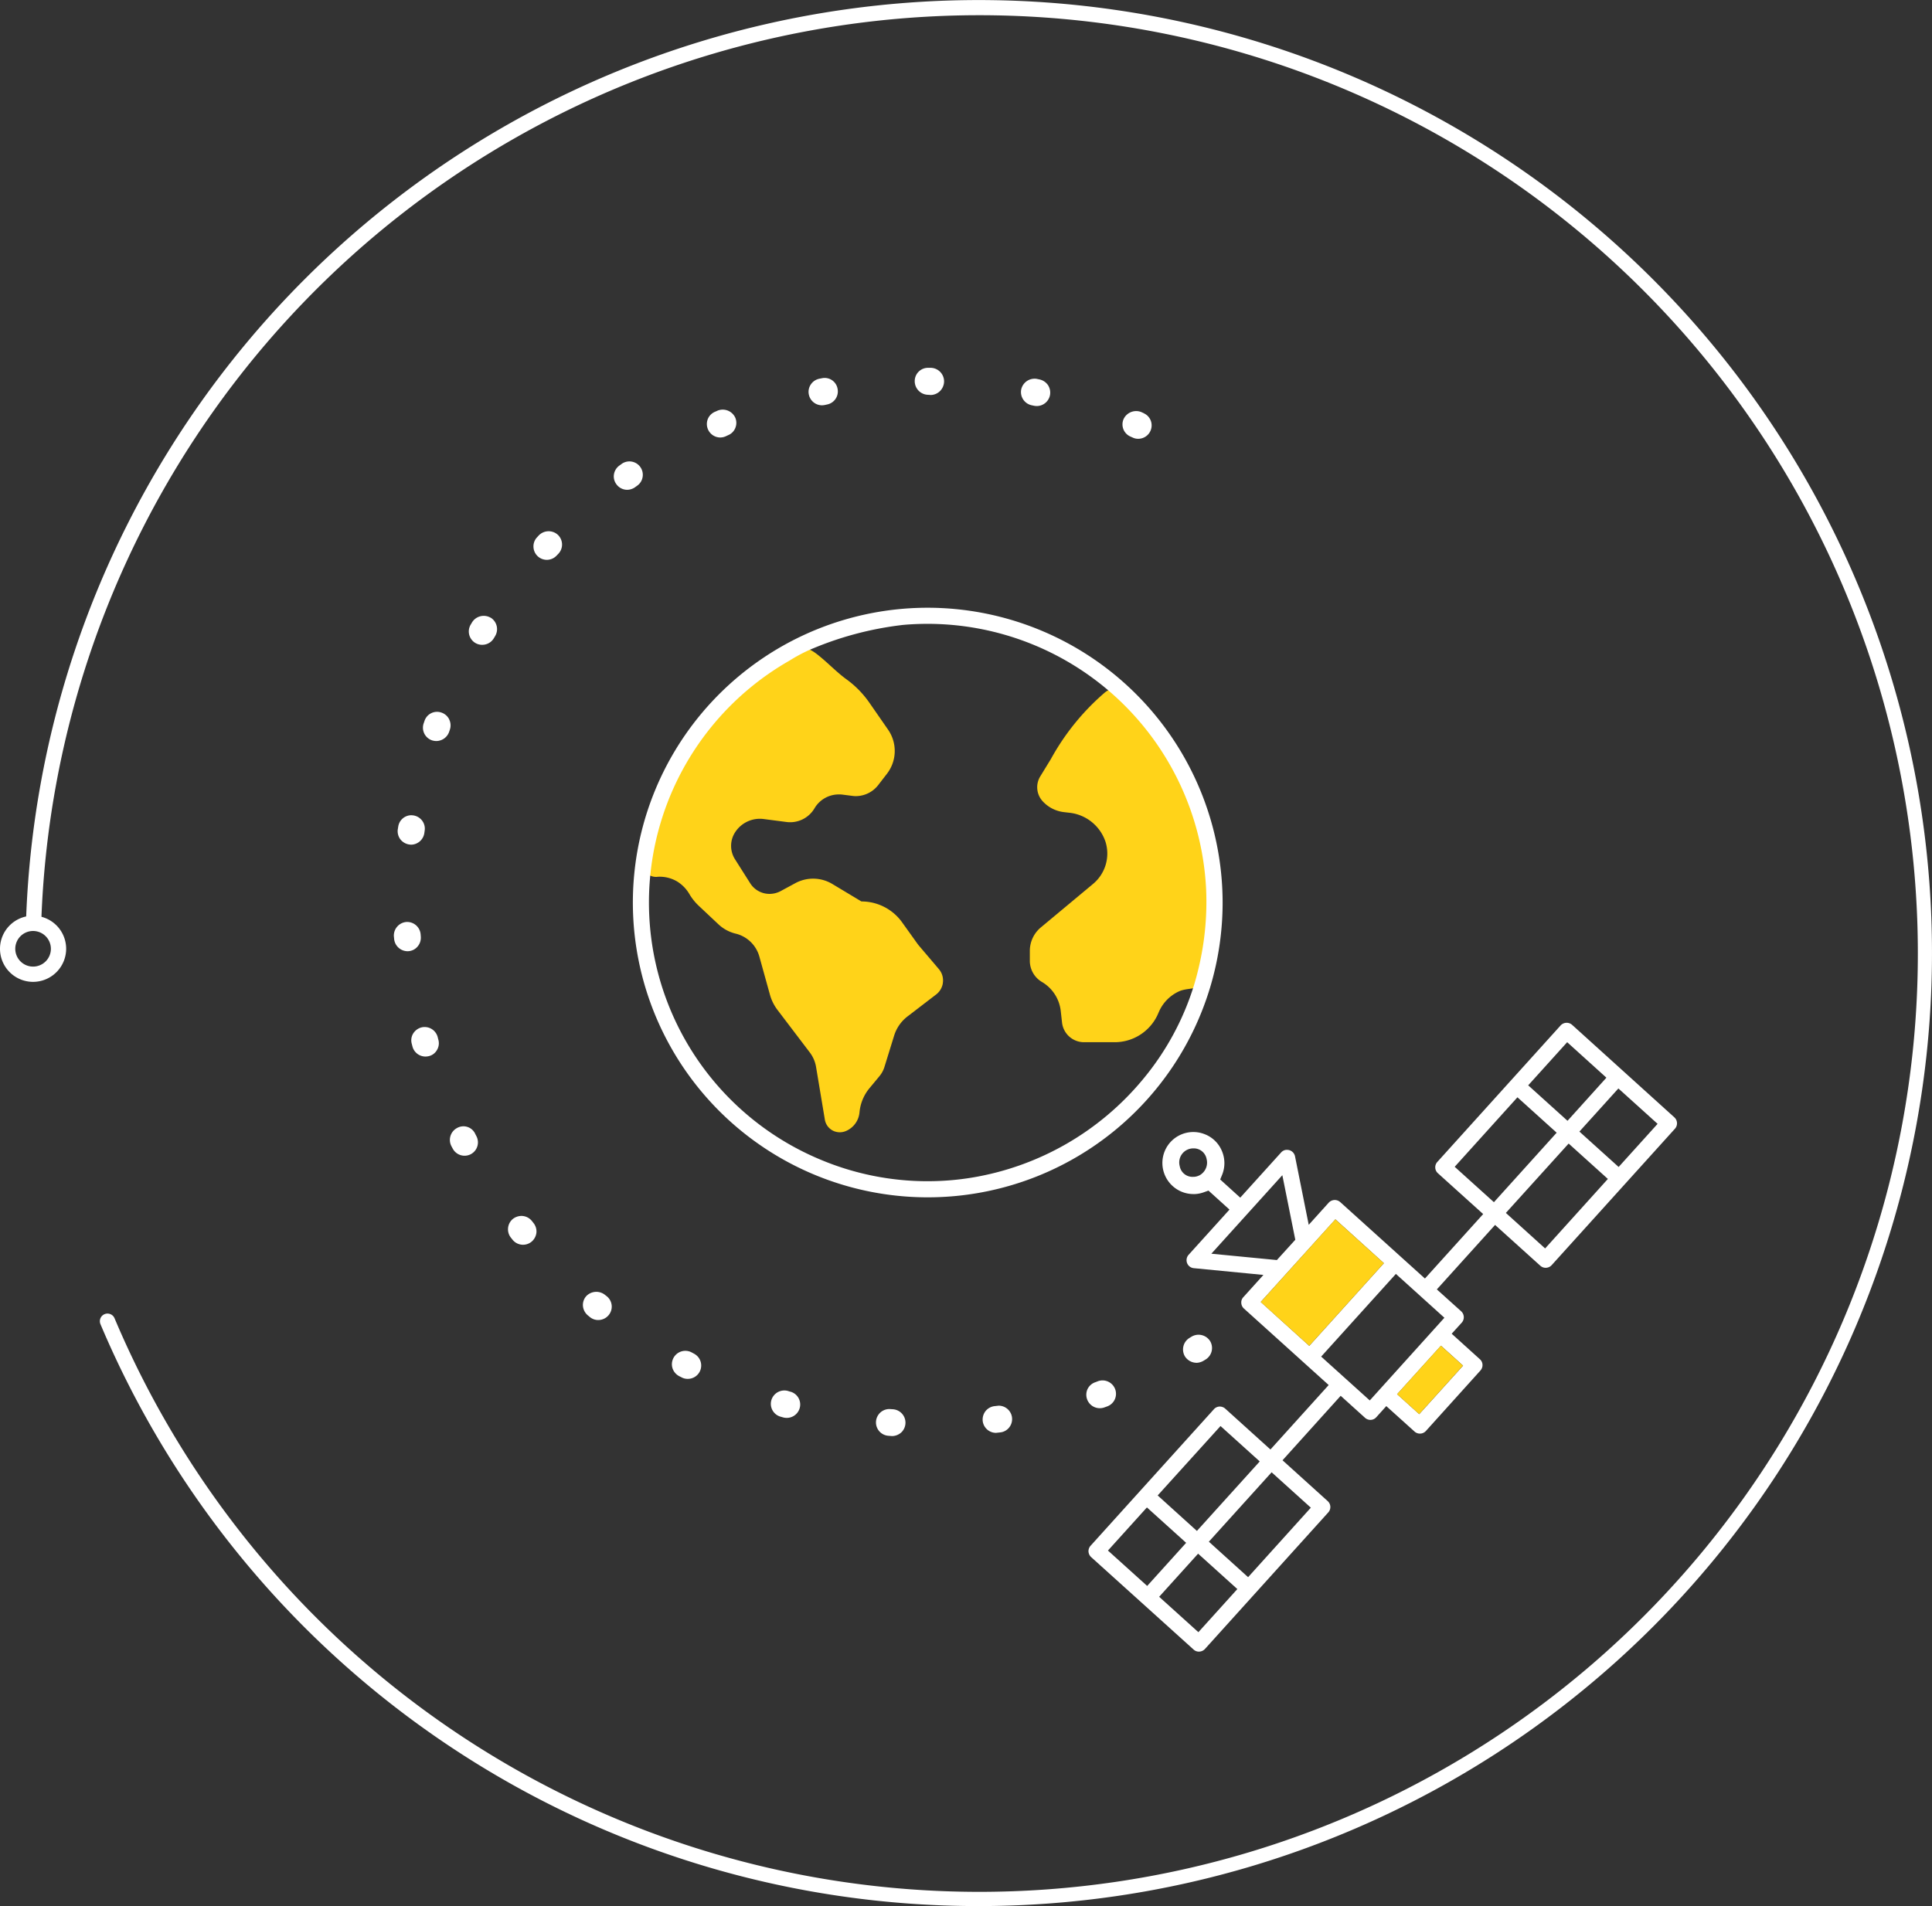 <svg id="theme_04" xmlns="http://www.w3.org/2000/svg" xmlns:xlink="http://www.w3.org/1999/xlink" width="180.644" height="178.265" viewBox="0 0 180.644 178.265">
  <rect x="0" y="0" width="180.644" height="178.265" fill="#333333" stroke="none"/>
  <defs>
    <clipPath id="clip-path">
      <rect id="Rectangle_2051" data-name="Rectangle 2051" width="180.644" height="178.265" fill="none"/>
    </clipPath>
  </defs>
  <g id="Group_3300" data-name="Group 3300" clip-path="url(#clip-path)">
    <path id="Path_23235" data-name="Path 23235" d="M156.554,104.5a.755.755,0,0,1,.056,1.063l-11.531,12.764a.758.758,0,0,1-.56.244.74.74,0,0,1-.5-.195l-4.228-3.814-5.445,6.03,2.272,2.044a.756.756,0,0,1,.057,1.064l-.941,1.038,2.629,2.378a.71.71,0,0,1,.252.519.752.752,0,0,1-.195.544l-5.1,5.656a.756.756,0,0,1-1.063.049l-2.638-2.378-.933,1.039a.74.74,0,0,1-.56.251.765.765,0,0,1-.5-.2l-2.272-2.053-5.437,6.03,4.228,3.822a.747.747,0,0,1,.049,1.055L112.66,154.225a.769.769,0,0,1-.559.244.727.727,0,0,1-.5-.195l-9.575-8.642a.781.781,0,0,1-.252-.528.767.767,0,0,1,.195-.535L113.5,131.8a.74.74,0,0,1,.56-.251.767.767,0,0,1,.5.194l4.228,3.822,5.445-6.029-7.928-7.157a.748.748,0,0,1-.243-.519.7.7,0,0,1,.194-.544l1.875-2.078-6.508-.632a.743.743,0,0,1-.43-.187.755.755,0,0,1-.057-1.063l3.822-4.228-1.964-1.777-.406.146a2.855,2.855,0,0,1-.86.178h-.146a2.9,2.9,0,0,1-1.079-.211,2.91,2.91,0,0,1-1.615-3.765,2.892,2.892,0,0,1,3.773-1.615,2.85,2.85,0,0,1,1.583,1.55,2.9,2.9,0,0,1,.032,2.224l-.186.454,1.874,1.7,3.822-4.228a.739.739,0,0,1,.414-.235.8.8,0,0,1,.146-.008.756.756,0,0,1,.739.6l1.282,6.411,1.874-2.077a.77.77,0,0,1,1.063-.057l7.929,7.157,5.445-6.029-4.228-3.814a.745.745,0,0,1-.057-1.063L145.923,95.9a.771.771,0,0,1,1.063-.057Zm-5.21,4.642,3.643-4.034-3.667-3.31-3.644,4.033Zm-6.873,7.619,5.867-6.5-3.668-3.31L140.8,113.44Zm2.093-11.937,3.636-4.033-3.668-3.319-3.644,4.033Zm-6.881,7.612,5.867-6.5-3.668-3.311-5.867,6.5ZM132.7,132.259l4.1-4.537-2.069-1.866-4.1,4.536Zm-4.625-1.282,6.978-7.734-4.536-4.1-6.987,7.734Zm-5.657-5.105,6.979-7.733-4.536-4.1-6.979,7.725Zm-5.72,21.634,5.867-6.5-3.668-3.31-5.867,6.491Zm4.414-31.558L119.9,109.91l-6.638,7.344,6.127.593Zm-9.2,27.233,5.875-6.5-3.668-3.311-5.875,6.492Zm.138,9.47,3.643-4.033-3.668-3.311-3.643,4.033Zm.081-42.716a1.352,1.352,0,0,0,.69-1.526,1.216,1.216,0,0,0-1.242-1.006,1.313,1.313,0,0,0-1.274,1.655,1.21,1.21,0,0,0,1.242,1.007,1.233,1.233,0,0,0,.576-.13Zm-4.869,38.391,3.644-4.033-3.668-3.311-3.644,4.033Z" fill="#fff"/>
    <rect id="Rectangle_2049" data-name="Rectangle 2049" width="6.113" height="2.786" transform="matrix(0.67, -0.742, 0.742, 0.67, 130.628, 130.392)" fill="#ffd319"/>
    <rect id="Rectangle_2050" data-name="Rectangle 2050" width="10.414" height="6.116" transform="translate(117.877 121.771) rotate(-47.934)" fill="#ffd319"/>
    <path id="Path_23236" data-name="Path 23236" d="M113.255,90.335a2.445,2.445,0,0,1-.474,1.509c-.655.788-1.739.48-2.6.9a3.749,3.749,0,0,0-1.787,1.81l-.175.395a4.427,4.427,0,0,1-4.022,2.524h-2.815a2.069,2.069,0,0,1-2.078-1.814l-.124-1.113a3.614,3.614,0,0,0-1.755-2.706,2.294,2.294,0,0,1-1.134-1.917V88.856a2.863,2.863,0,0,1,1.043-2.131L102.2,82.67a3.692,3.692,0,0,0,1.167-3.937,4.011,4.011,0,0,0-3.393-2.722l-.489-.056a3.2,3.2,0,0,1-1.978-1,1.94,1.94,0,0,1-.256-2.319l1.009-1.649a22.415,22.415,0,0,1,5.021-6.2,1.694,1.694,0,0,1,.759-.374,1.286,1.286,0,0,1,.9.247,3.087,3.087,0,0,1,.651.665c.818,1.042,1.34,2.219,2.184,3.223a25.216,25.216,0,0,1,2.3,3.218,24.746,24.746,0,0,1,2.916,7.18,24.314,24.314,0,0,1,.4,8.753,25.025,25.025,0,0,0-.137,2.642" fill="#ffd319"/>
    <path id="Path_23237" data-name="Path 23237" d="M85.614,90.346l1.948,2.3-2.922,2.24a5.192,5.192,0,0,0-1.8,2.6l-.925,2.978a1.061,1.061,0,0,1-.211.4l-.893,1.079a6.177,6.177,0,0,0-.828,1.282l-.965,2.045-.771-4.6a4.6,4.6,0,0,0-.893-2.061l-3.092-4.058a2.759,2.759,0,0,1-.487-.973l-1.022-3.684a4.648,4.648,0,0,0-3.23-3.222l-.227-.057a2.232,2.232,0,0,1-.884-.5l1.347-1.323a3.716,3.716,0,0,0,4.284.56l1.5-.8a2.062,2.062,0,0,1,1.989.049l2.848,1.712a1.555,1.555,0,0,0,.82.2,3.292,3.292,0,0,1,2.669,1.444l1.4,1.948a5.66,5.66,0,0,0,.349.446" fill="#ffd319"/>
    <path id="Path_23238" data-name="Path 23238" d="M88.156,91.962a1.655,1.655,0,0,1-.639,1.057l-2.673,2.05a3.6,3.6,0,0,0-1.245,1.8l-.9,2.909a2.507,2.507,0,0,1-.473.875l-.876,1.057a4.143,4.143,0,0,0-.985,2.31,2.1,2.1,0,0,1-1.286,1.766,1.493,1.493,0,0,1-.551.111,1.548,1.548,0,0,1-.5-.087,1.417,1.417,0,0,1-.907-1.12l-.82-4.912a3.089,3.089,0,0,0-.591-1.356l-3-3.95a4.224,4.224,0,0,1-.718-1.436l-.993-3.579a3.049,3.049,0,0,0-2.114-2.113l-.22-.056a3.6,3.6,0,0,1-1.483-.835l-1.853-1.743a4.962,4.962,0,0,1-.875-1.1A3.38,3.38,0,0,0,63.3,82.432,3.216,3.216,0,0,0,61.513,82a1.283,1.283,0,0,1-.868-.191.968.968,0,0,1-.235-.8,1.569,1.569,0,0,1,.082-.425c.122-.333.4-.586.51-.923a4.4,4.4,0,0,0,.1-.575q.066-.351.142-.7a25.248,25.248,0,0,1,9.539-14.891q.732-.549,1.5-1.045a2.956,2.956,0,0,0,.667-.525c.209-.235.366-.515.6-.73a2.958,2.958,0,0,1,1.155-.562,1.221,1.221,0,0,1,.436-.082,1.077,1.077,0,0,1,.369.106,4.029,4.029,0,0,1,.609.331c.205.137.4.294.587.451.825.678,1.588,1.479,2.448,2.1a9.142,9.142,0,0,1,2.105,2.141l1.766,2.547a3.491,3.491,0,0,1-.1,4.147L82.1,73.441a2.657,2.657,0,0,1-2.081,1.017,2.293,2.293,0,0,1-.331-.024l-.923-.118a2.349,2.349,0,0,0-.339-.016,2.633,2.633,0,0,0-2.271,1.3,2.641,2.641,0,0,1-2.618,1.277L71.4,76.6a2.656,2.656,0,0,0-.355-.023,2.754,2.754,0,0,0-2.279,1.214,2.339,2.339,0,0,0-.039,2.578l1.419,2.24a2.131,2.131,0,0,0,1.813.993,2.222,2.222,0,0,0,1-.244l1.459-.789a3.493,3.493,0,0,1,3.374.087l2.744,1.648.182.008a4.668,4.668,0,0,1,3.666,2l1.356,1.893a4.209,4.209,0,0,0,.268.339l1.774,2.089a1.624,1.624,0,0,1,.371,1.325" fill="#ffd319"/>
    <path id="Path_23239" data-name="Path 23239" d="M113.144,125.423h0a1.279,1.279,0,0,0-1.722-.417l-.209.126a1.269,1.269,0,0,0-.422,1.723,1.3,1.3,0,0,0,1.146.6h0a1.384,1.384,0,0,0,.578-.179l.212-.129a1.261,1.261,0,0,0,.415-1.728" fill="#fff"/>
    <path id="Path_23240" data-name="Path 23240" d="M106.947,38.646l-.248-.113a1.3,1.3,0,0,0-1.639.653,1.243,1.243,0,0,0,.645,1.647l.2.089a1.164,1.164,0,0,0,.52.116,1.254,1.254,0,0,0,1.172-1.7,1.238,1.238,0,0,0-.653-.687" fill="#fff"/>
    <path id="Path_23241" data-name="Path 23241" d="M102.641,129.187l-.218.083a1.258,1.258,0,0,0-.731.633,1.261,1.261,0,0,0,1.126,1.8,1.278,1.278,0,0,0,.438-.072l.229-.083a1.252,1.252,0,0,0,.8-1.578,1.261,1.261,0,0,0-1.643-.785" fill="#fff"/>
    <path id="Path_23242" data-name="Path 23242" d="M97.985,36.015a1.294,1.294,0,0,0-.787-.527l-.25-.052a1.278,1.278,0,0,0-1.462.985A1.263,1.263,0,0,0,96.45,37.9l.258.054a1.531,1.531,0,0,0,.234.021,1.262,1.262,0,0,0,1.228-1A1.281,1.281,0,0,0,98,36.038Z" fill="#fff"/>
    <path id="Path_23243" data-name="Path 23243" d="M93.38,131.467l-.411.045a1.271,1.271,0,0,0-.833.479,1.287,1.287,0,0,0-.25.925,1.257,1.257,0,0,0,1.242,1.093l.409-.045a1.225,1.225,0,0,0,.836-.477,1.254,1.254,0,0,0,.25-.922v-.005a1.258,1.258,0,0,0-1.243-1.093" fill="#fff"/>
    <path id="Path_23244" data-name="Path 23244" d="M87.034,34.4h-.252a1.241,1.241,0,0,0-1.254,1.255,1.274,1.274,0,0,0,1.259,1.268l.252.019a1.278,1.278,0,0,0,.878-.393,1.3,1.3,0,0,0,.355-.894v-.01A1.274,1.274,0,0,0,87.034,34.4" fill="#fff"/>
    <path id="Path_23245" data-name="Path 23245" d="M83.479,131.8l-.3-.018a1.252,1.252,0,0,0-.12,2.5l.348.027a1.3,1.3,0,0,0,.9-.376,1.258,1.258,0,0,0-.827-2.132" fill="#fff"/>
    <path id="Path_23246" data-name="Path 23246" d="M78.313,36.352a1.227,1.227,0,0,0-1.465-.978l-.251.05a1.258,1.258,0,0,0-.8.556,1.224,1.224,0,0,0-.168.926,1.258,1.258,0,0,0,1.228,1,1.618,1.618,0,0,0,.26-.028l.223-.049a1.246,1.246,0,0,0,.973-1.474Z" fill="#fff"/>
    <path id="Path_23247" data-name="Path 23247" d="M73.919,130.166l-.247-.077a1.267,1.267,0,0,0-1.545.851A1.244,1.244,0,0,0,73,132.5l.249.071a1.345,1.345,0,0,0,.32.038,1.258,1.258,0,0,0,1.206-.924,1.245,1.245,0,0,0-.851-1.523" fill="#fff"/>
    <path id="Path_23248" data-name="Path 23248" d="M67.079,38.414l-.231.1a1.249,1.249,0,0,0-.672.69,1.262,1.262,0,0,0,1.172,1.713,1.3,1.3,0,0,0,.5-.108l.214-.1a1.227,1.227,0,0,0,.683-.664,1.247,1.247,0,0,0,.015-.956,1.29,1.29,0,0,0-1.684-.677" fill="#fff"/>
    <path id="Path_23249" data-name="Path 23249" d="M64.875,126.594l-.221-.118a1.256,1.256,0,0,0-1.773,1.494,1.3,1.3,0,0,0,.624.736l.2.1a1.2,1.2,0,0,0,.6.153,1.248,1.248,0,0,0,.562-2.367" fill="#fff"/>
    <path id="Path_23250" data-name="Path 23250" d="M58.128,43.386l-.186.135a1.257,1.257,0,0,0-.533.819,1.214,1.214,0,0,0,.21.928,1.248,1.248,0,0,0,1.03.541,1.322,1.322,0,0,0,.671-.2l.245-.175a1.235,1.235,0,0,0,.518-.809,1.251,1.251,0,0,0-1.955-1.241" fill="#fff"/>
    <path id="Path_23251" data-name="Path 23251" d="M56.563,121.1a1.3,1.3,0,0,0-1.763.139,1.24,1.24,0,0,0-.294.905,1.292,1.292,0,0,0,.464.882l.189.156a1.216,1.216,0,0,0,.779.274,1.263,1.263,0,0,0,.982-.47,1.241,1.241,0,0,0-.165-1.734Z" fill="#fff"/>
    <path id="Path_23252" data-name="Path 23252" d="M50.384,50.067l-.165.181a1.226,1.226,0,0,0-.339.9,1.251,1.251,0,0,0,1.254,1.211,1.264,1.264,0,0,0,.913-.4l.165-.172a1.241,1.241,0,0,0,.339-.9,1.255,1.255,0,0,0-.392-.869,1.28,1.28,0,0,0-1.775.05" fill="#fff"/>
    <path id="Path_23253" data-name="Path 23253" d="M49.728,114.187a1.263,1.263,0,0,0-.979-.467,1.332,1.332,0,0,0-.794.28,1.26,1.26,0,0,0-.182,1.756l.166.209a1.257,1.257,0,0,0,1.765.163,1.294,1.294,0,0,0,.452-.844,1.257,1.257,0,0,0-.28-.908Z" fill="#fff"/>
    <path id="Path_23254" data-name="Path 23254" d="M45.882,57.771l-.009,0a1.284,1.284,0,0,0-1.725.417l-.124.208a1.253,1.253,0,0,0,.4,1.725,1.23,1.23,0,0,0,.669.185,1.261,1.261,0,0,0,1.077-.607l.119-.2a1.263,1.263,0,0,0-.4-1.725" fill="#fff"/>
    <path id="Path_23255" data-name="Path 23255" d="M44.436,106.05a1.21,1.21,0,0,0-1.7-.554,1.261,1.261,0,0,0-.533,1.689l.115.215a1.254,1.254,0,0,0,1.684.556,1.25,1.25,0,0,0,.54-1.7Z" fill="#fff"/>
    <path id="Path_23256" data-name="Path 23256" d="M42,67.288l0-.01a1.258,1.258,0,0,0-.732-.636A1.232,1.232,0,0,0,39.7,67.4l-.076.222a1.25,1.25,0,0,0,.777,1.621,1.377,1.377,0,0,0,.4.062,1.28,1.28,0,0,0,1.188-.844l.072-.215A1.253,1.253,0,0,0,42,67.288" fill="#fff"/>
    <path id="Path_23257" data-name="Path 23257" d="M40.922,96.984a1.262,1.262,0,0,0-1.548-.887,1.3,1.3,0,0,0-.758.591,1.216,1.216,0,0,0-.114.939l.066.257a1.259,1.259,0,0,0,1.213.93,1.486,1.486,0,0,0,.318-.039,1.189,1.189,0,0,0,.762-.58,1.222,1.222,0,0,0,.117-.985Z" fill="#fff"/>
    <path id="Path_23258" data-name="Path 23258" d="M38.331,78.991l.081.008h.033a1.271,1.271,0,0,0,1.231-1.087l.031-.224a1.235,1.235,0,0,0-.235-.935,1.263,1.263,0,0,0-.893-.5l-.112-.008a1.244,1.244,0,0,0-1.232,1.066l-.044.267a1.267,1.267,0,0,0,.244.921,1.3,1.3,0,0,0,.9.492" fill="#fff"/>
    <path id="Path_23259" data-name="Path 23259" d="M39.349,87.641l-.019-.255A1.267,1.267,0,0,0,38,86.228h0a1.274,1.274,0,0,0-1.173,1.334l.023.235a1.269,1.269,0,0,0,1.33,1.164h0a1.231,1.231,0,0,0,.856-.426,1.269,1.269,0,0,0,.312-.894" fill="#fff"/>
    <path id="Path_23260" data-name="Path 23260" d="M86.742,56.839A27.571,27.571,0,1,0,114.316,84.4,27.6,27.6,0,0,0,86.742,56.839m25.206,34.2q-.15.583-.324,1.156a25.494,25.494,0,0,1-4.765,8.756,26.333,26.333,0,0,1-15.992,9.187,25.562,25.562,0,0,1-4.125.336,25.832,25.832,0,0,1-10.127-2.061,26.046,26.046,0,0,1-2.783-46.636,15.065,15.065,0,0,1,1.74-.943,30.959,30.959,0,0,1,8.9-2.392l.094-.008c.72-.06,1.443-.089,2.165-.089a26.086,26.086,0,0,1,26.041,24.8,26.708,26.708,0,0,1-.827,7.9" fill="#fff"/>
    <path id="Path_23261" data-name="Path 23261" d="M91.511,178.265A89.022,89.022,0,0,1,9.4,123.858a.714.714,0,1,1,1.315-.556A87.756,87.756,0,1,0,3.854,86.379a.714.714,0,0,1-.713.692H3.119a.713.713,0,0,1-.692-.734,89.13,89.13,0,1,1,89.084,91.929" fill="#fff"/>
    <path id="Path_23262" data-name="Path 23262" d="M3.093,91.829a3.093,3.093,0,1,1,3.093-3.093,3.1,3.1,0,0,1-3.093,3.093m0-4.758a1.665,1.665,0,1,0,1.665,1.665,1.667,1.667,0,0,0-1.665-1.665" fill="#fff"/>
  </g>
</svg>
